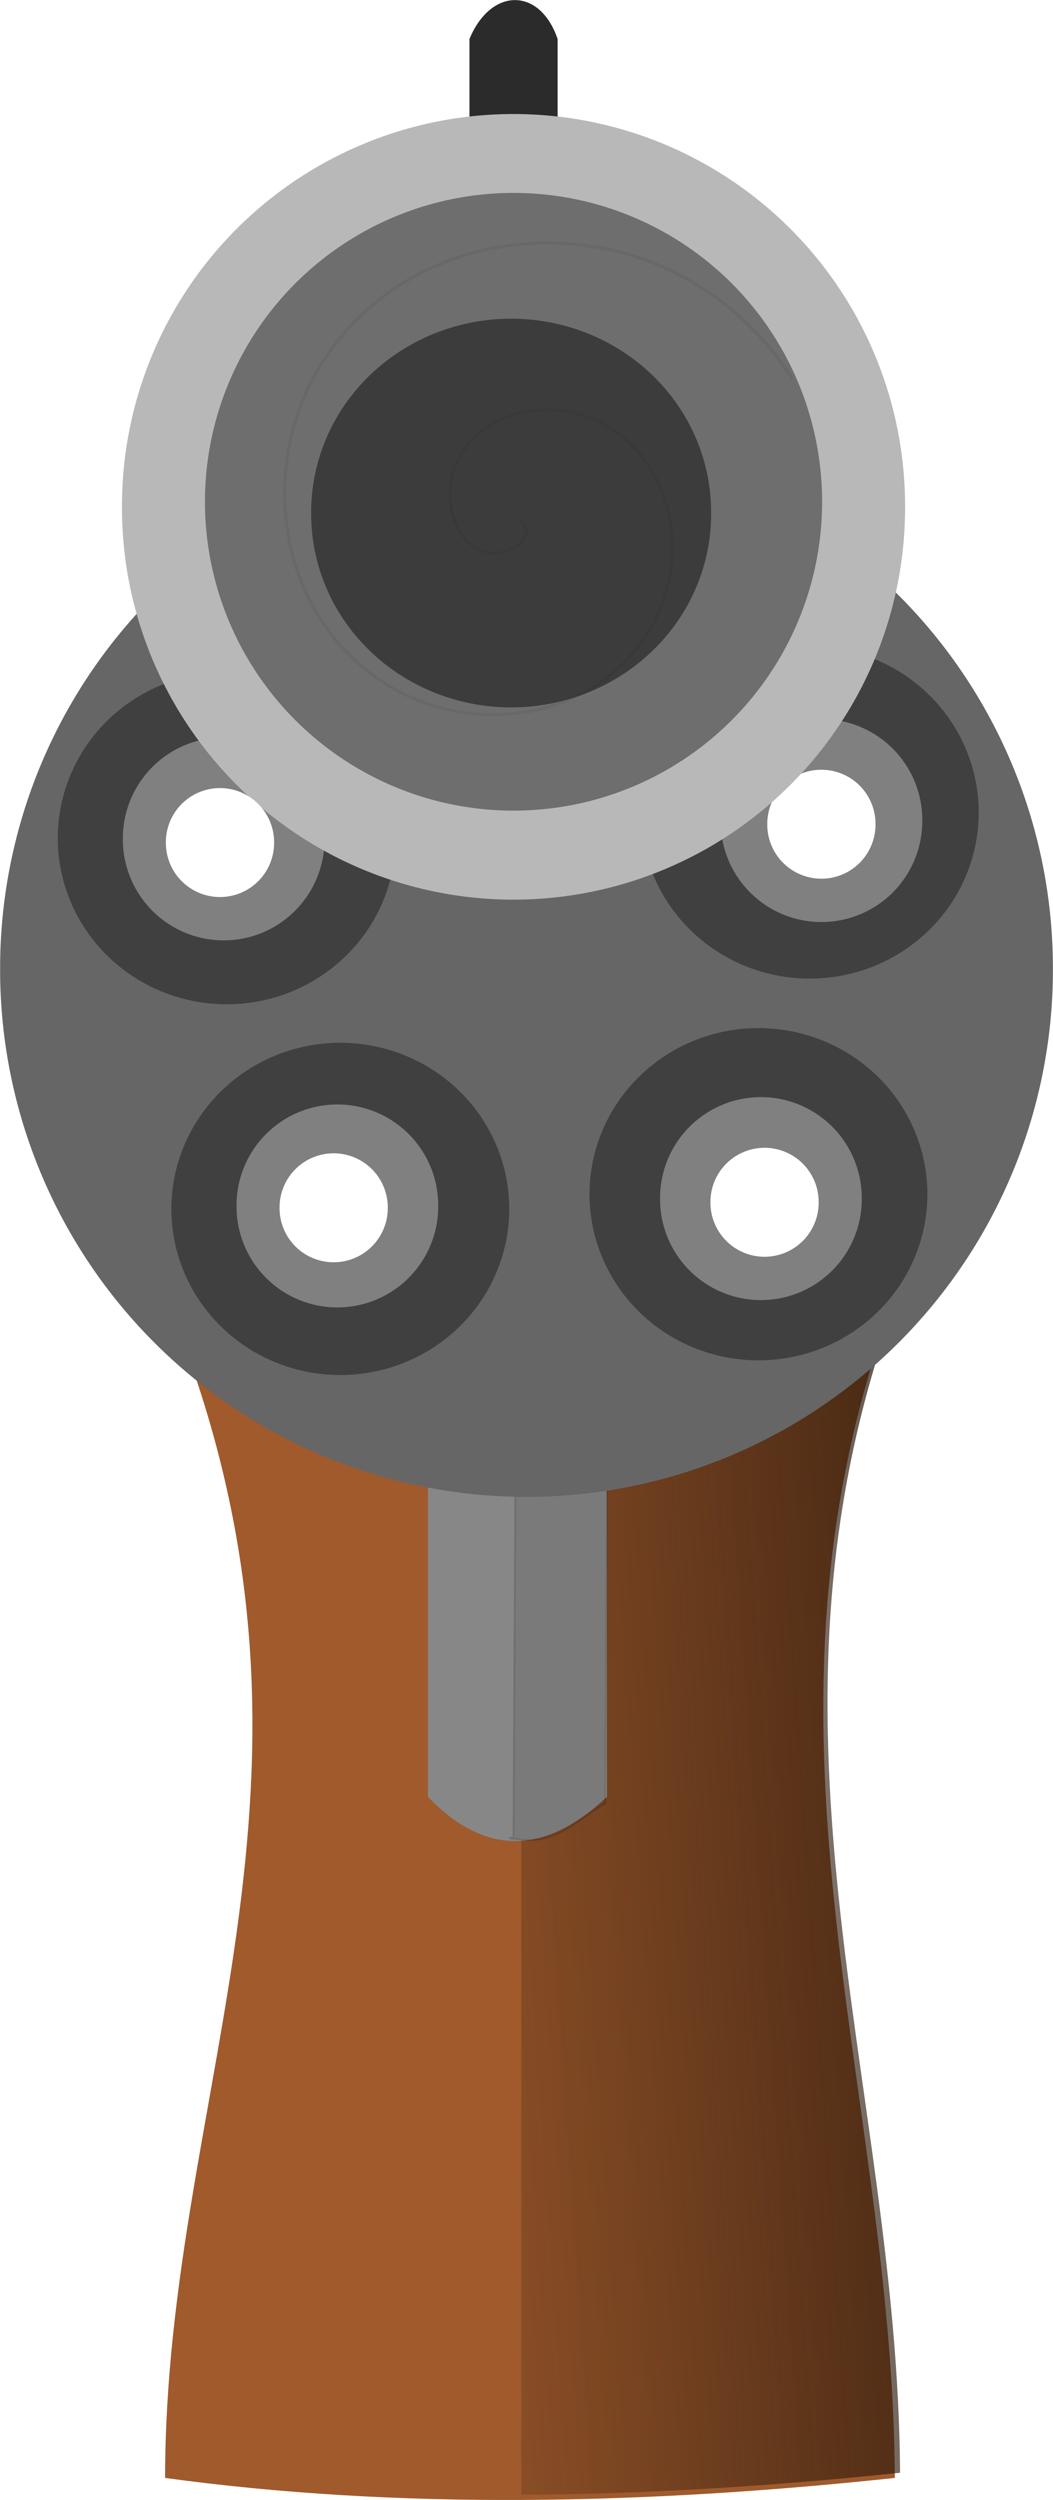 <svg xmlns="http://www.w3.org/2000/svg" viewBox="0 0 517.25 1226.9"><defs><filter id="d" height="1.347" width="1.347" color-interpolation-filters="sRGB" y="-.174" x="-.174"><feGaussianBlur stdDeviation="5.991"/></filter><filter id="e" height="2.205" width="2.205" color-interpolation-filters="sRGB" y="-.602" x="-.602"><feGaussianBlur stdDeviation="14.96"/></filter><filter id="f" height="2.234" width="2.234" color-interpolation-filters="sRGB" y="-.617" x="-.617"><feGaussianBlur stdDeviation="15.319"/></filter><filter id="g" height="2.205" width="2.205" color-interpolation-filters="sRGB" y="-.602" x="-.602"><feGaussianBlur stdDeviation="14.96"/></filter><filter id="c" height="2.243" width="2.243" color-interpolation-filters="sRGB" y="-.622" x="-.622"><feGaussianBlur stdDeviation="15.438"/></filter><filter id="b"><feGaussianBlur stdDeviation="1.348"/></filter><linearGradient id="a" y2="765.91" gradientUnits="userSpaceOnUse" x2="261.42" y1="745.91" x1="549.65"><stop offset="0" stop-color="#28170b"/><stop offset="1" stop-color="#28170b" stop-opacity="0"/></linearGradient></defs><path d="M81.1 636.05h358.47c-78.552 210.8-1.02 386.92 0 580.04-123.88 13.181-244.18 15.598-358.47 0 .066-193.32 96.471-348.1 0-580.04z" color="#000" fill="#a05a2c"/><path d="M361.08 487.65v590.81c60.894-.276 123.02-4.168 186.06-10.783-1.034-193.12-79.642-369.23 0-580.03H361.08z" opacity=".706" color="#000" fill="url(#a)" transform="translate(-105.02 145.87)"/><path d="M210.22 723.92h87.889v157.95c-29.296 27.433-58.593 30.282-87.889 0z" color="#000" fill="#878787"/><path d="M356.02 583.85h49.298c1.314 0-2.128 1.466-2.132 2.17l-.9 151.48c-.014 2.325.586 1.546-.57 2.168-13.424 7.216-24.49 22.02-46.597 16.212 0 0 2.129 1.236 2.132.533l.901-171.29c0-.703-3.446-1.268-2.132-1.268z" opacity=".381" fill-rule="evenodd" filter="url(#b)" stroke="#000" stroke-width=".892" fill="#333" transform="translate(-105.02 145.87)"/><path d="M517.204 475.544a258.573 258.573 0 11-517.145 0 258.573 258.573 0 11517.145 0z" color="#000" fill="#666"/><path d="M230.6 19.15c10.563-25.475 34.653-25.475 43.308 0v78.973H230.6z" color="#000" fill="#2b2b2b"/><path d="M480.75 398.743a82.984 81.529 0 11-165.968 0 82.984 81.529 0 11165.969 0zM194.35 411.353a82.984 81.529 0 11-165.968 0 82.984 81.529 0 11165.969 0z" color="#000" fill="#404040"/><path d="M159.42 411.748a49.536 49.536 0 11-99.071 0 49.536 49.536 0 1199.07 0zM453.04 402.748a49.536 49.536 0 11-99.071 0 49.536 49.536 0 1199.07 0z" fill-rule="evenodd" fill="gray"/><path d="M1053.6 978.12a29.8 29.8 0 11-59.599 0 29.8 29.8 0 1159.599 0z" transform="translate(-509.75 -467.98) scale(.892)" filter="url(#c)" fill-rule="evenodd" fill="#fff"/><path d="M444.591 248.74a192.339 192.339 0 11-384.677 0 192.339 192.339 0 11384.677 0z" color="#000" fill="#b8b8b8"/><path d="M403.833 246.257a151.577 151.577 0 11-303.154 0 151.577 151.577 0 11303.154 0z" color="#000" fill="#6e6e6e"/><path d="M1148.6 1268.1a41.429 41.429 0 11-82.857 0 41.429 41.429 0 1182.857 0z" transform="matrix(2.371 0 0 2.291 -2374.02 -2653.43)" color="#000" filter="url(#d)" fill="#3c3c3c"/><path d="M250.15 593.293a82.984 81.529 0 11-165.968 0 82.984 81.529 0 11165.969 0zM455.55 586.083a82.984 81.529 0 11-165.968 0 82.984 81.529 0 11165.969 0z" color="#000" fill="#404040"/><path d="M215.26 591.888a49.536 49.536 0 11-99.071 0 49.536 49.536 0 1199.07 0zM423.31 588.288a49.536 49.536 0 11-99.071 0 49.536 49.536 0 1199.07 0z" fill-rule="evenodd" fill="gray"/><path d="M1053.6 978.12a29.8 29.8 0 11-59.599 0 29.8 29.8 0 1159.599 0z" transform="translate(-749.33 -279.74) scale(.892)" filter="url(#e)" fill-rule="evenodd" fill="#fff"/><path d="M1053.6 978.12a29.8 29.8 0 11-59.599 0 29.8 29.8 0 1159.599 0z" transform="translate(-537.67 -282.44) scale(.892)" filter="url(#f)" fill-rule="evenodd" fill="#fff"/><path d="M1053.6 978.12a29.8 29.8 0 11-59.599 0 29.8 29.8 0 1159.599 0z" transform="translate(-805.17 -458.98) scale(.892)" filter="url(#g)" fill-rule="evenodd" fill="#fff"/><path d="M255.53 255.548c9.615 7.986-6.02 16.902-13.273 15.982-19.653-2.492-25.034-26.87-18.692-42.526 11.343-28.004 46.937-34.458 71.78-21.401 36.457 19.162 44.133 67.265 24.112 101.033-26.685 45.007-87.685 53.911-130.288 26.821-53.61-34.089-63.742-108.148-29.531-159.536 41.435-62.243 128.635-73.605 188.801-32.24 16.223 11.154 30.1 25.614 40.692 42.203" opacity=".053" stroke="#000" fill="none" stroke-width="1.565"/></svg>